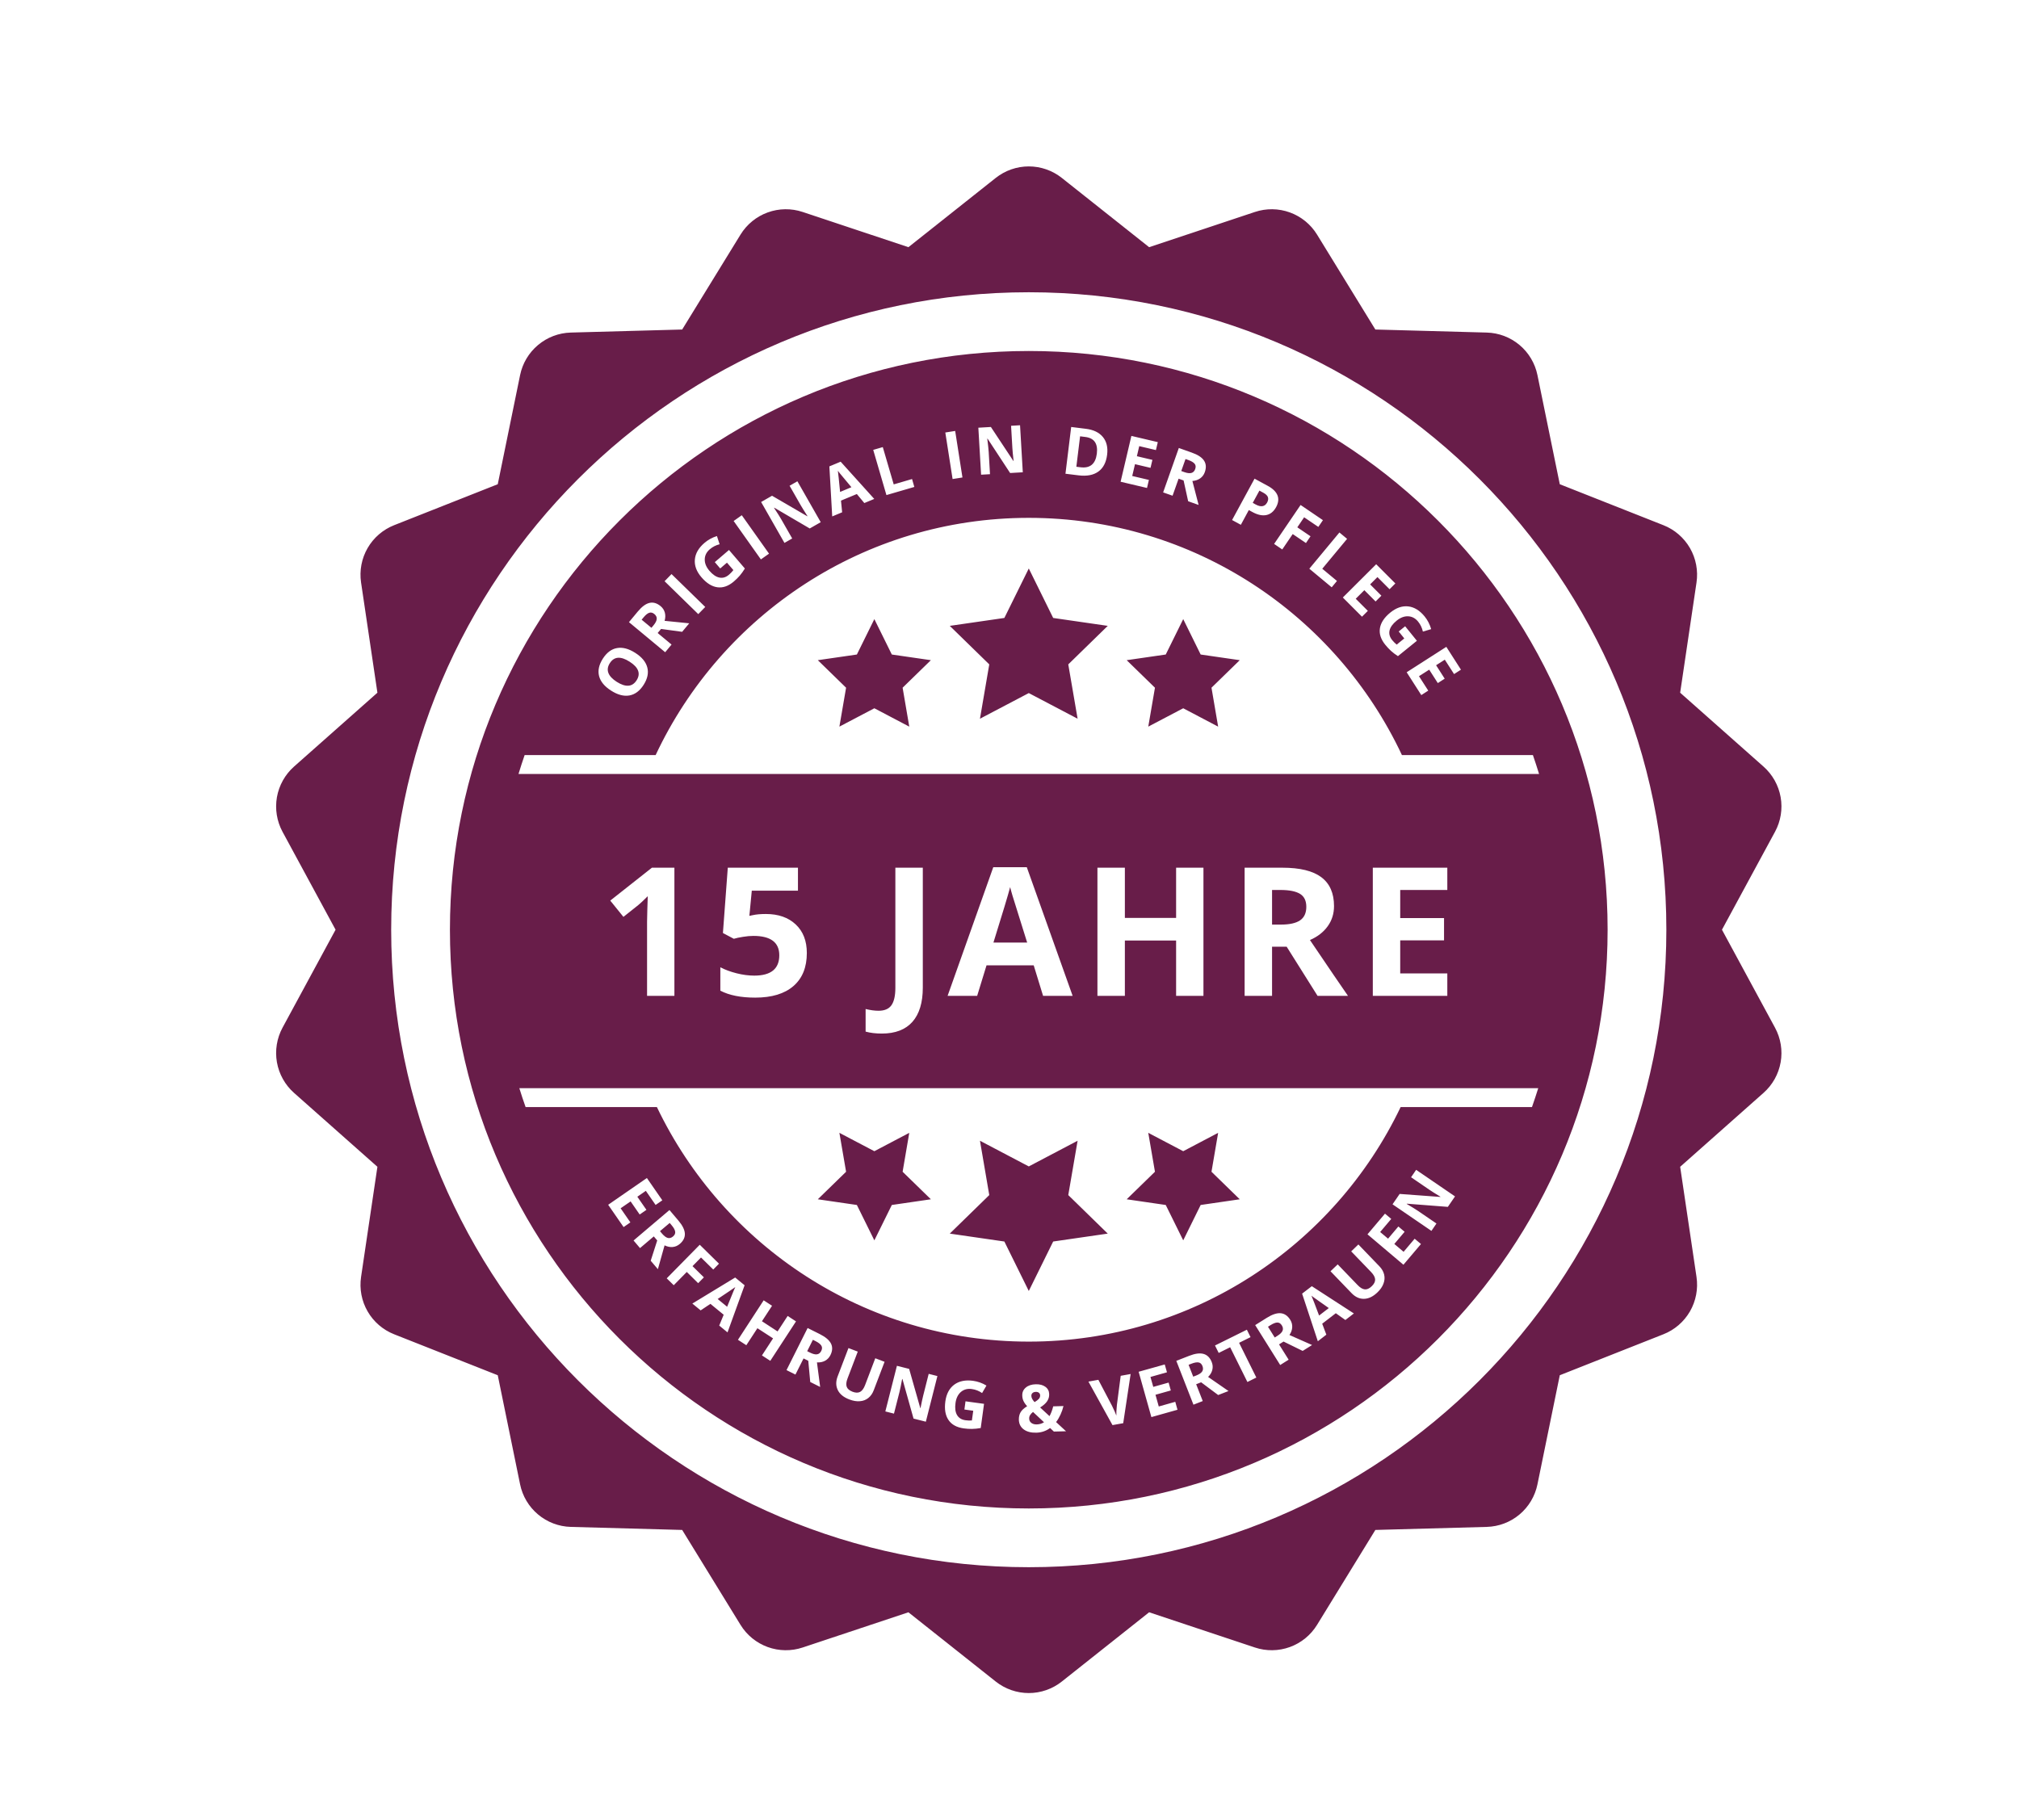 <svg xmlns="http://www.w3.org/2000/svg" width="610" height="550" version="1.1" xmlns:xlink="http://www.w3.org/1999/xlink" xml:space="preserve" xmlns:serif="http://www.serif.com/" fill-rule="evenodd" clip-rule="evenodd" stroke-linejoin="round" stroke-miterlimit="2" viewBox="0 0 610 550" data-app="Xyris">
    <defs>
    </defs>
    <g transform-origin="center" style="transform-box: fill-box;">
        <g transform-origin="center" transform="" style="transform-box: fill-box;">
            <path d="M 300.827 53.776 C 303.677 51.516 307.197 50.286 310.827 50.286 C 314.457 50.286 317.977 51.516 320.817 53.776 L 347.187 74.696 L 379.137 64.056 C 382.577 62.906 386.307 62.956 389.717 64.196 C 393.127 65.436 396.017 67.796 397.917 70.886 L 415.537 99.576 L 449.197 100.496 C 452.827 100.596 456.317 101.916 459.097 104.256 C 461.877 106.586 463.777 109.786 464.507 113.346 L 471.257 146.326 L 502.567 158.706 C 505.947 160.036 508.767 162.476 510.587 165.616 C 512.397 168.766 513.097 172.426 512.567 176.016 L 507.627 209.326 L 532.817 231.656 C 535.537 234.066 537.357 237.326 537.987 240.896 C 538.617 244.476 538.017 248.156 536.287 251.346 L 520.257 280.946 L 536.287 310.556 C 538.017 313.746 538.617 317.436 537.987 321.006 C 537.357 324.576 535.537 327.836 532.817 330.246 L 507.627 352.586 L 512.567 385.886 C 513.097 389.476 512.397 393.136 510.587 396.286 C 508.767 399.426 505.947 401.866 502.567 403.196 L 471.257 415.576 L 464.507 448.556 C 463.777 452.116 461.877 455.316 459.097 457.646 C 456.317 459.986 452.827 461.306 449.197 461.406 L 415.537 462.326 L 397.917 491.016 C 396.017 494.106 393.127 496.466 389.717 497.706 C 386.307 498.946 382.577 498.996 379.137 497.846 L 347.187 487.206 L 320.817 508.126 C 317.977 510.386 314.457 511.616 310.827 511.616 C 307.197 511.616 303.677 510.386 300.827 508.126 L 274.457 487.206 L 242.517 497.846 C 239.077 498.996 235.347 498.946 231.937 497.706 C 228.527 496.466 225.637 494.106 223.737 491.016 L 206.107 462.326 L 172.447 461.406 C 168.827 461.306 165.337 459.986 162.557 457.646 C 159.777 455.316 157.867 452.116 157.137 448.556 L 150.387 415.576 L 119.077 403.196 C 115.707 401.866 112.877 399.426 111.067 396.286 C 109.247 393.136 108.557 389.476 109.087 385.886 L 114.027 352.586 L 88.827 330.246 C 86.117 327.836 84.297 324.576 83.667 321.006 C 83.043 317.436 83.637 313.746 85.357 310.556 L 101.387 280.946 L 85.357 251.346 C 83.637 248.156 83.043 244.476 83.667 240.896 C 84.297 237.326 86.117 234.066 88.827 231.656 L 114.027 209.326 L 109.087 176.016 C 108.557 172.426 109.247 168.766 111.067 165.616 C 112.877 162.476 115.707 160.036 119.077 158.706 L 150.387 146.326 L 157.137 113.346 C 157.867 109.786 159.777 106.586 162.557 104.256 C 165.337 101.916 168.827 100.596 172.447 100.496 L 206.107 99.576 L 223.737 70.886 C 225.637 67.796 228.527 65.436 231.937 64.196 C 235.347 62.956 239.077 62.906 242.517 64.056 L 274.457 74.696 L 300.827 53.776 Z M 310.827 88.316 C 204.507 88.316 118.187 174.636 118.187 280.946 C 118.187 387.266 204.507 473.586 310.827 473.586 C 417.147 473.586 503.457 387.266 503.457 280.946 C 503.457 174.636 417.147 88.316 310.827 88.316 Z M 310.827 106.066 C 407.347 106.066 485.707 184.426 485.707 280.946 C 485.707 377.476 407.347 455.836 310.827 455.836 C 214.307 455.836 135.937 377.476 135.937 280.946 C 135.937 184.426 214.307 106.066 310.827 106.066 Z M 379.577 416.276 L 374.367 405.776 L 377.827 404.066 L 376.717 401.816 L 367.087 406.586 L 368.207 408.836 L 371.667 407.116 L 376.877 417.616 L 379.577 416.276 Z M 361.397 418.296 L 362.897 417.706 L 368.047 421.556 L 371.167 420.346 C 370.217 419.706 368.167 418.296 365.007 416.086 C 365.667 415.436 366.087 414.726 366.277 413.946 C 366.467 413.176 366.417 412.396 366.107 411.616 C 365.587 410.286 364.767 409.456 363.647 409.136 C 362.527 408.816 361.067 409.006 359.267 409.716 L 355.397 411.226 L 360.577 424.476 L 363.387 423.376 L 361.397 418.296 Z M 360.507 416.006 L 359.107 412.426 L 359.957 412.096 C 360.867 411.736 361.587 411.616 362.127 411.706 C 362.667 411.806 363.057 412.166 363.297 412.796 C 363.547 413.436 363.517 413.986 363.207 414.446 C 362.897 414.906 362.307 415.306 361.417 415.656 L 360.507 416.006 Z M 437.277 300.936 L 437.277 294.156 L 423.047 294.156 L 423.047 284.166 L 436.287 284.166 L 436.287 277.436 L 423.047 277.436 L 423.047 268.936 L 437.277 268.936 L 437.277 262.206 L 414.767 262.206 L 414.767 300.936 L 437.277 300.936 Z M 346.547 147.456 L 347.117 145.026 L 342.077 143.836 L 342.917 140.266 L 347.607 141.376 L 348.177 138.966 L 343.487 137.866 L 344.197 134.816 L 349.237 136.006 L 349.807 133.606 L 341.827 131.726 L 338.567 145.576 L 346.547 147.456 Z M 247.967 157.796 L 240.917 145.436 L 238.557 146.786 L 241.897 152.636 C 242.277 153.296 242.967 154.406 243.967 155.966 L 243.907 156.006 L 233.257 149.806 L 229.957 151.696 L 237.007 164.056 L 239.347 162.716 L 236.027 156.906 C 235.627 156.196 234.907 155.056 233.857 153.466 L 233.927 153.416 L 244.647 159.696 L 247.967 157.796 Z M 356.087 144.656 L 357.597 145.186 L 358.977 151.466 L 362.137 152.586 C 361.837 151.486 361.207 149.076 360.257 145.346 C 361.177 145.276 361.957 145.016 362.617 144.546 C 363.267 144.086 363.727 143.466 364.007 142.676 C 364.487 141.326 364.407 140.156 363.767 139.186 C 363.127 138.216 361.897 137.406 360.067 136.766 L 356.157 135.376 L 351.417 148.796 L 354.267 149.796 L 356.087 144.656 Z M 356.897 142.336 L 358.177 138.716 L 359.047 139.016 C 359.957 139.346 360.587 139.716 360.937 140.146 C 361.277 140.566 361.337 141.096 361.107 141.736 C 360.887 142.376 360.497 142.766 359.967 142.916 C 359.437 143.066 358.717 142.986 357.817 142.666 L 356.897 142.336 Z M 387.407 166.036 L 390.567 161.386 L 394.567 164.096 L 395.947 162.056 L 391.957 159.346 L 394.017 156.316 L 398.307 159.226 L 399.697 157.186 L 392.947 152.596 L 384.947 164.366 L 387.407 166.036 Z M 385.557 153.236 C 386.257 151.936 386.387 150.746 385.957 149.666 C 385.517 148.586 384.547 147.636 383.027 146.816 L 379.037 144.646 L 372.247 157.146 L 374.897 158.586 L 377.307 154.136 L 378.447 154.756 C 379.997 155.596 381.387 155.896 382.617 155.636 C 383.847 155.376 384.827 154.576 385.557 153.236 Z M 378.487 151.966 L 380.507 148.256 L 381.707 148.906 C 382.437 149.306 382.887 149.736 383.067 150.216 C 383.237 150.696 383.167 151.256 382.827 151.876 C 382.487 152.486 382.037 152.846 381.457 152.946 C 380.877 153.056 380.177 152.886 379.357 152.436 L 378.487 151.966 Z M 210.967 185.576 L 213.077 183.416 L 202.887 173.476 L 200.787 175.636 L 210.967 185.576 Z M 198.697 191.286 L 199.727 190.056 L 206.097 190.926 L 208.237 188.356 C 207.107 188.256 204.627 188.006 200.797 187.606 C 201.047 186.726 201.077 185.896 200.867 185.126 C 200.657 184.356 200.237 183.706 199.587 183.166 C 198.487 182.256 197.367 181.926 196.237 182.186 C 195.097 182.446 193.917 183.326 192.677 184.816 L 190.027 188.006 L 200.967 197.096 L 202.897 194.776 L 198.697 191.286 Z M 196.817 189.716 L 193.857 187.266 L 194.447 186.556 C 195.067 185.806 195.637 185.346 196.147 185.176 C 196.667 184.996 197.187 185.126 197.707 185.556 C 198.227 185.996 198.467 186.486 198.417 187.046 C 198.377 187.596 198.047 188.236 197.437 188.976 L 196.817 189.716 Z M 423.567 228.176 C 403.687 185.836 360.657 156.486 310.827 156.486 C 260.987 156.486 217.957 185.836 198.087 228.176 L 158.507 228.176 C 157.857 230.056 157.237 231.956 156.657 233.876 L 464.997 233.876 C 464.407 231.956 463.787 230.056 463.137 228.176 L 423.567 228.176 Z M 264.167 187.086 L 269.447 197.786 L 281.247 199.496 L 272.707 207.816 L 274.717 219.576 L 264.167 214.026 L 253.607 219.576 L 255.627 207.816 L 247.087 199.496 L 258.887 197.786 L 264.167 187.086 Z M 310.827 171.786 L 318.197 186.736 L 334.687 189.126 L 322.757 200.766 L 325.577 217.186 L 310.827 209.436 L 296.077 217.186 L 298.887 200.766 L 286.957 189.126 L 303.447 186.736 L 310.827 171.786 Z M 357.487 187.086 L 362.757 197.786 L 374.567 199.496 L 366.027 207.816 L 368.037 219.576 L 357.487 214.026 L 346.927 219.576 L 348.947 207.816 L 340.407 199.496 L 352.207 197.786 L 357.487 187.086 Z M 229.887 169.046 L 232.347 167.306 L 224.117 155.696 L 221.657 157.436 L 229.887 169.046 Z M 267.817 149.606 L 276.247 147.146 L 275.557 144.756 L 270.017 146.376 L 266.717 135.106 L 263.827 135.946 L 267.817 149.606 Z M 287.807 144.756 L 290.787 144.286 L 288.587 130.226 L 285.607 130.696 L 287.807 144.756 Z M 198.467 334.536 C 218.507 376.436 261.307 405.416 310.827 405.416 C 360.337 405.416 403.137 376.436 423.177 334.536 L 462.857 334.536 C 463.517 332.646 464.147 330.756 464.747 328.836 L 156.907 328.836 C 157.497 330.756 158.127 332.646 158.797 334.536 L 198.467 334.536 Z M 357.487 374.816 L 352.207 364.126 L 340.407 362.406 L 348.947 354.086 L 346.927 342.326 L 357.487 347.876 L 368.037 342.326 L 366.027 354.086 L 374.567 362.406 L 362.757 364.126 L 357.487 374.816 Z M 264.167 374.816 L 258.887 364.126 L 247.087 362.406 L 255.627 354.086 L 253.607 342.326 L 264.167 347.876 L 274.717 342.326 L 272.707 354.086 L 281.247 362.406 L 269.447 364.126 L 264.167 374.816 Z M 310.827 390.116 L 303.447 375.166 L 286.957 372.776 L 298.887 361.136 L 296.077 344.716 L 310.827 352.476 L 325.577 344.716 L 322.757 361.136 L 334.687 372.776 L 318.197 375.166 L 310.827 390.116 Z M 191.927 197.286 C 189.937 196.016 188.107 195.536 186.417 195.836 C 184.737 196.126 183.307 197.206 182.127 199.046 C 180.957 200.886 180.577 202.636 180.997 204.296 C 181.427 205.956 182.637 207.426 184.627 208.696 C 186.627 209.976 188.477 210.456 190.167 210.156 C 191.867 209.846 193.297 208.776 194.467 206.936 C 195.637 205.096 196.007 203.346 195.567 201.686 C 195.127 200.016 193.917 198.556 191.927 197.286 Z M 186.347 206.046 C 185.007 205.186 184.157 204.286 183.807 203.336 C 183.457 202.386 183.597 201.406 184.247 200.396 C 185.537 198.376 187.527 198.226 190.227 199.956 C 192.927 201.676 193.627 203.546 192.337 205.576 C 191.687 206.586 190.867 207.136 189.867 207.206 C 188.857 207.286 187.687 206.896 186.347 206.046 Z M 261.137 152.016 L 264.137 150.766 L 253.987 139.516 L 250.577 140.936 L 251.437 156.056 L 254.437 154.806 L 254.087 151.276 L 258.877 149.286 L 261.137 152.016 Z M 257.237 147.226 L 253.817 148.656 C 253.487 145.236 253.267 143.106 253.147 142.256 C 253.287 142.456 253.487 142.716 253.747 143.036 C 254.017 143.366 255.177 144.756 257.237 147.226 Z M 309.017 142.716 L 308.187 128.506 L 305.477 128.666 L 305.867 135.386 C 305.907 136.156 306.037 137.456 306.237 139.296 L 306.177 139.306 L 299.377 129.026 L 295.587 129.246 L 296.417 143.446 L 299.107 143.296 L 298.717 136.606 C 298.667 135.796 298.527 134.446 298.287 132.556 L 298.377 132.556 L 305.187 142.936 L 309.017 142.716 Z M 215.957 169.866 L 217.597 171.776 L 219.637 170.026 L 221.577 172.276 C 221.167 172.796 220.717 173.266 220.247 173.666 C 219.327 174.456 218.367 174.746 217.357 174.536 C 216.347 174.336 215.337 173.646 214.327 172.476 C 213.367 171.346 212.897 170.196 212.927 169.026 C 212.947 167.846 213.457 166.836 214.447 165.986 C 215.297 165.256 216.287 164.746 217.417 164.466 L 216.607 161.986 C 215.197 162.426 213.937 163.116 212.827 164.066 C 211.057 165.586 210.097 167.256 209.937 169.086 C 209.777 170.916 210.437 172.706 211.937 174.446 C 213.477 176.246 215.087 177.246 216.767 177.466 C 218.447 177.686 220.097 177.106 221.727 175.706 C 222.367 175.156 222.957 174.576 223.497 173.956 C 224.027 173.336 224.547 172.616 225.047 171.796 L 220.247 166.196 L 215.957 169.866 Z M 334.497 137.386 C 334.767 135.206 334.337 133.426 333.217 132.056 C 332.087 130.686 330.377 129.856 328.067 129.576 L 323.637 129.026 L 321.907 143.156 L 325.897 143.646 C 328.397 143.946 330.387 143.566 331.867 142.486 C 333.337 141.416 334.217 139.716 334.497 137.386 Z M 331.387 137.086 C 330.997 140.186 329.367 141.556 326.487 141.206 L 325.197 141.046 L 326.327 131.846 L 327.917 132.046 C 330.597 132.376 331.757 134.056 331.387 137.086 Z M 424.537 189.246 L 422.587 190.826 L 424.277 192.926 L 421.977 194.796 C 421.467 194.366 421.017 193.916 420.617 193.426 C 419.857 192.486 419.597 191.516 419.827 190.516 C 420.067 189.506 420.777 188.516 421.977 187.546 C 423.127 186.616 424.287 186.176 425.467 186.236 C 426.637 186.296 427.637 186.836 428.457 187.846 C 429.167 188.716 429.647 189.726 429.897 190.856 L 432.397 190.116 C 431.997 188.696 431.347 187.416 430.427 186.286 C 428.957 184.476 427.307 183.466 425.487 183.246 C 423.657 183.036 421.857 183.656 420.067 185.096 C 418.237 186.586 417.187 188.166 416.917 189.836 C 416.647 191.516 417.187 193.186 418.547 194.856 C 419.077 195.506 419.637 196.116 420.237 196.666 C 420.847 197.216 421.547 197.756 422.357 198.276 L 428.087 193.636 L 424.537 189.246 Z M 232.727 411.226 L 240.497 399.306 L 237.977 397.656 L 234.927 402.336 L 230.207 399.256 L 233.257 394.586 L 230.727 392.936 L 222.957 404.866 L 225.487 406.506 L 228.837 401.366 L 233.567 404.436 L 230.207 409.586 L 232.727 411.226 Z M 242.777 410.496 L 244.207 411.216 L 244.797 417.616 L 247.797 419.116 C 247.637 417.996 247.307 415.516 246.827 411.696 C 247.747 411.746 248.557 411.586 249.267 411.206 C 249.967 410.826 250.507 410.266 250.887 409.516 C 251.527 408.236 251.587 407.076 251.077 406.026 C 250.557 404.986 249.437 404.026 247.707 403.156 L 244.007 401.306 L 237.627 414.026 L 240.327 415.376 L 242.777 410.496 Z M 243.877 408.306 L 245.597 404.866 L 246.417 405.276 C 247.287 405.716 247.857 406.156 248.147 406.626 C 248.437 407.086 248.427 407.616 248.127 408.226 C 247.817 408.836 247.397 409.176 246.847 409.256 C 246.297 409.336 245.597 409.166 244.737 408.736 L 243.877 408.306 Z M 429.417 210.046 L 431.517 208.696 L 428.717 204.336 L 431.807 202.366 L 434.407 206.416 L 436.487 205.086 L 433.887 201.026 L 436.517 199.346 L 439.317 203.696 L 441.397 202.366 L 436.977 195.466 L 424.997 203.146 L 429.417 210.046 Z M 203.557 388.376 L 207.497 384.366 L 210.937 387.756 L 212.667 385.996 L 209.227 382.606 L 211.797 379.996 L 215.497 383.636 L 217.227 381.866 L 211.417 376.146 L 201.437 386.296 L 203.557 388.376 Z M 217.297 400.566 L 219.807 402.626 L 224.967 388.386 L 222.117 386.046 L 209.177 393.916 L 211.687 395.976 L 214.637 394.006 L 218.647 397.296 L 217.297 400.566 Z M 219.687 394.886 L 216.827 392.536 C 219.687 390.636 221.457 389.436 222.157 388.936 C 222.047 389.146 221.907 389.446 221.747 389.836 C 221.587 390.226 220.897 391.906 219.687 394.886 Z M 197.527 373.626 L 198.567 374.846 L 196.597 380.976 L 198.767 383.526 C 199.057 382.426 199.727 380.026 200.787 376.326 C 201.617 376.726 202.427 376.896 203.217 376.826 C 204.017 376.756 204.737 376.446 205.377 375.906 C 206.467 374.976 206.977 373.936 206.917 372.776 C 206.857 371.606 206.197 370.286 204.947 368.816 L 202.267 365.656 L 191.417 374.856 L 193.367 377.156 L 197.527 373.626 Z M 199.397 372.036 L 202.337 369.556 L 202.927 370.256 C 203.557 370.996 203.907 371.636 203.987 372.176 C 204.077 372.716 203.857 373.196 203.347 373.636 C 202.827 374.076 202.297 374.226 201.757 374.086 C 201.227 373.946 200.647 373.506 200.027 372.786 L 199.397 372.036 Z M 411.497 186.356 L 413.267 184.596 L 409.607 180.936 L 412.207 178.346 L 415.607 181.756 L 417.357 180.006 L 413.957 176.596 L 416.167 174.386 L 419.827 178.056 L 421.577 176.306 L 415.787 170.506 L 405.707 180.556 L 411.497 186.356 Z M 188.407 370.806 L 190.457 369.386 L 187.507 365.126 L 190.527 363.046 L 193.267 367.006 L 195.307 365.596 L 192.557 361.636 L 195.127 359.856 L 198.077 364.116 L 200.107 362.716 L 195.447 355.976 L 183.747 364.066 L 188.407 370.806 Z M 395.587 171.856 L 402.347 177.476 L 403.937 175.556 L 399.497 171.866 L 406.997 162.836 L 404.677 160.906 L 395.587 171.856 Z M 386.437 406.256 L 387.797 405.396 L 393.577 408.226 L 396.417 406.446 C 395.367 405.996 393.087 404.986 389.577 403.416 C 390.097 402.656 390.377 401.876 390.417 401.076 C 390.457 400.276 390.257 399.526 389.817 398.816 C 389.057 397.606 388.097 396.946 386.937 396.836 C 385.777 396.736 384.377 397.196 382.737 398.226 L 379.227 400.426 L 386.787 412.486 L 389.337 410.876 L 386.437 406.256 Z M 385.137 404.176 L 383.097 400.916 L 383.867 400.436 C 384.687 399.916 385.377 399.656 385.917 399.646 C 386.467 399.646 386.917 399.926 387.277 400.506 C 387.637 401.076 387.707 401.626 387.497 402.136 C 387.277 402.646 386.767 403.156 385.957 403.656 L 385.137 404.176 Z M 363.597 300.936 L 363.597 262.206 L 355.337 262.206 L 355.337 277.386 L 339.857 277.386 L 339.857 262.206 L 331.567 262.206 L 331.567 300.936 L 339.857 300.936 L 339.857 284.216 L 355.337 284.216 L 355.337 300.936 L 363.597 300.936 Z M 384.327 286.076 L 388.737 286.076 L 398.077 300.936 L 407.267 300.936 C 405.487 298.386 401.657 292.766 395.777 284.066 C 398.087 283.056 399.877 281.666 401.147 279.886 C 402.417 278.116 403.047 276.086 403.047 273.816 C 403.047 269.906 401.767 266.996 399.217 265.086 C 396.677 263.166 392.737 262.206 387.427 262.206 L 376.037 262.206 L 376.037 300.936 L 384.327 300.936 L 384.327 286.076 Z M 384.327 279.396 L 384.327 268.936 L 386.847 268.936 C 389.517 268.936 391.487 269.326 392.767 270.106 C 394.037 270.876 394.677 272.186 394.677 274.026 C 394.677 275.876 394.057 277.236 392.807 278.106 C 391.557 278.966 389.627 279.396 386.997 279.396 L 384.327 279.396 Z M 203.757 300.936 L 203.757 262.206 L 196.967 262.206 L 184.377 272.146 L 188.357 277.066 L 192.847 273.496 C 193.387 273.066 194.337 272.176 195.707 270.816 L 195.577 274.846 L 195.497 278.526 L 195.497 300.936 L 203.757 300.936 Z M 406.477 398.886 L 409.047 396.906 L 396.337 388.666 L 393.407 390.916 L 398.157 405.306 L 400.727 403.316 L 399.477 400.006 L 403.587 396.836 L 406.477 398.886 Z M 401.467 395.276 L 398.537 397.536 C 397.337 394.326 396.567 392.326 396.227 391.536 C 396.417 391.686 396.677 391.886 397.017 392.136 C 397.357 392.376 398.847 393.426 401.467 395.276 Z M 266.427 312.326 C 270.507 312.326 273.587 311.136 275.677 308.776 C 277.757 306.406 278.807 302.966 278.807 298.446 L 278.807 262.206 L 270.517 262.206 L 270.517 298.496 C 270.517 300.876 270.127 302.636 269.337 303.756 C 268.557 304.876 267.247 305.436 265.437 305.436 C 264.257 305.436 262.957 305.256 261.527 304.906 L 261.527 311.736 C 262.917 312.126 264.557 312.326 266.427 312.326 Z M 231.387 276.196 C 229.777 276.196 228.437 276.316 227.347 276.566 L 226.407 276.756 L 227.137 269.146 L 241.087 269.146 L 241.087 262.206 L 219.887 262.206 L 218.417 281.946 L 221.707 283.686 C 222.417 283.476 223.347 283.276 224.487 283.096 C 225.627 282.906 226.667 282.816 227.617 282.816 C 232.837 282.816 235.447 284.766 235.447 288.666 C 235.447 292.766 232.927 294.816 227.887 294.816 C 226.207 294.816 224.427 294.586 222.557 294.116 C 220.687 293.646 219.047 293.036 217.637 292.296 L 217.637 299.366 C 220.317 300.766 223.827 301.466 228.177 301.466 C 233.187 301.466 237.037 300.296 239.727 297.966 C 242.417 295.636 243.767 292.306 243.767 287.986 C 243.767 284.326 242.647 281.446 240.407 279.346 C 238.167 277.246 235.167 276.196 231.387 276.196 Z M 439.607 361.536 L 427.857 353.506 L 426.327 355.746 L 431.887 359.546 C 432.517 359.976 433.627 360.676 435.207 361.636 L 435.167 361.696 L 422.877 360.786 L 420.727 363.926 L 432.477 371.956 L 433.997 369.726 L 428.467 365.946 C 427.807 365.496 426.647 364.776 425.007 363.806 L 425.057 363.736 L 437.437 364.696 L 439.607 361.536 Z M 429.317 375.926 L 427.407 374.326 L 424.067 378.276 L 421.267 375.906 L 424.377 372.226 L 422.487 370.626 L 419.377 374.306 L 416.987 372.296 L 420.337 368.336 L 418.447 366.746 L 413.157 372.996 L 424.017 382.186 L 429.317 375.926 Z M 315.147 300.936 L 324.077 300.936 L 310.227 262.056 L 300.097 262.056 L 286.297 300.936 L 295.227 300.936 L 298.057 291.716 L 312.317 291.716 L 315.147 300.936 Z M 310.337 284.826 L 300.147 284.826 C 302.927 275.916 304.607 270.326 305.197 268.066 C 305.347 268.696 305.577 269.566 305.907 270.656 C 306.237 271.756 307.717 276.476 310.337 284.826 Z M 410.407 376.056 L 408.237 378.146 L 414.267 384.406 C 415.027 385.206 415.427 385.936 415.467 386.616 C 415.507 387.296 415.167 387.986 414.457 388.666 C 413.727 389.376 413.017 389.696 412.347 389.626 C 411.677 389.566 410.957 389.136 410.197 388.346 L 404.157 382.076 L 401.987 384.156 L 408.347 390.766 C 409.477 391.936 410.727 392.516 412.107 392.486 C 413.487 392.456 414.837 391.816 416.157 390.546 C 417.037 389.706 417.647 388.826 417.987 387.896 C 418.337 386.986 418.407 386.076 418.197 385.176 C 417.987 384.276 417.517 383.456 416.797 382.696 L 410.407 376.056 Z M 267.257 411.516 L 264.447 410.446 L 261.357 418.576 C 260.957 419.606 260.467 420.276 259.867 420.606 C 259.267 420.926 258.507 420.916 257.587 420.566 C 256.637 420.196 256.047 419.696 255.817 419.066 C 255.587 418.426 255.667 417.596 256.057 416.576 L 259.157 408.436 L 256.347 407.366 L 253.077 415.926 C 252.497 417.446 252.517 418.826 253.127 420.066 C 253.737 421.306 254.907 422.246 256.617 422.896 C 257.747 423.326 258.807 423.506 259.787 423.426 C 260.767 423.356 261.617 423.026 262.337 422.456 C 263.057 421.886 263.607 421.106 263.977 420.126 L 267.257 411.516 Z M 279.727 429.616 L 283.217 415.826 L 280.587 415.156 L 278.937 421.686 C 278.747 422.426 278.467 423.706 278.107 425.526 L 278.047 425.506 L 274.677 413.656 L 270.987 412.726 L 267.487 426.516 L 270.097 427.176 L 271.747 420.686 C 271.947 419.906 272.217 418.576 272.567 416.706 L 272.657 416.726 L 276.007 428.676 L 279.727 429.616 Z M 322.077 432.506 L 319.077 429.726 C 319.577 429.076 320.017 428.326 320.407 427.476 C 320.797 426.636 321.097 425.776 321.307 424.886 L 318.207 424.976 C 317.907 426.176 317.527 427.156 317.087 427.936 L 314.257 425.316 C 315.237 424.706 315.947 424.076 316.377 423.426 C 316.807 422.776 317.017 422.066 316.987 421.296 C 316.967 420.356 316.587 419.616 315.847 419.076 C 315.107 418.526 314.137 418.276 312.927 418.306 C 311.667 418.336 310.667 418.666 309.927 419.296 C 309.187 419.916 308.827 420.716 308.857 421.706 C 308.867 422.306 308.997 422.866 309.227 423.366 C 309.467 423.866 309.827 424.396 310.337 424.936 C 309.397 425.506 308.737 426.106 308.357 426.746 C 307.987 427.386 307.807 428.146 307.827 429.036 C 307.867 430.276 308.357 431.246 309.297 431.946 C 310.247 432.646 311.517 432.976 313.097 432.936 C 314.657 432.896 316.047 432.426 317.267 431.526 L 318.407 432.596 L 322.077 432.506 Z M 314.257 421.676 C 314.267 422.086 314.127 422.436 313.837 422.746 C 313.547 423.056 313.127 423.376 312.577 423.696 C 311.947 423.026 311.617 422.406 311.607 421.836 C 311.597 421.456 311.707 421.156 311.957 420.946 C 312.197 420.726 312.537 420.616 312.967 420.606 C 313.347 420.596 313.647 420.686 313.887 420.876 C 314.127 421.066 314.247 421.336 314.257 421.676 Z M 310.947 428.666 C 310.937 428.266 311.037 427.896 311.247 427.586 C 311.457 427.266 311.737 426.956 312.107 426.666 L 315.427 429.786 C 314.777 430.196 314.047 430.416 313.237 430.436 C 312.577 430.456 312.037 430.306 311.607 429.986 C 311.177 429.666 310.957 429.226 310.947 428.666 Z M 291.707 423.456 L 291.377 425.936 L 294.047 426.306 L 293.637 429.246 C 292.977 429.286 292.337 429.266 291.717 429.176 C 290.517 429.016 289.667 428.486 289.147 427.596 C 288.627 426.706 288.477 425.496 288.687 423.966 C 288.887 422.496 289.437 421.386 290.327 420.616 C 291.227 419.856 292.327 419.566 293.617 419.746 C 294.727 419.896 295.757 420.296 296.717 420.956 L 298.037 418.696 C 296.777 417.936 295.417 417.456 293.977 417.256 C 291.667 416.946 289.777 417.336 288.297 418.426 C 286.827 419.526 285.927 421.206 285.617 423.486 C 285.297 425.826 285.617 427.696 286.567 429.096 C 287.517 430.506 289.057 431.346 291.177 431.636 C 292.017 431.756 292.847 431.806 293.657 431.796 C 294.477 431.786 295.357 431.696 296.307 431.526 L 297.307 424.216 L 291.707 423.456 Z M 338.597 415.746 L 337.447 424.556 C 337.297 426.096 337.247 427.166 337.287 427.766 C 337.197 427.516 337.017 427.086 336.747 426.456 C 336.467 425.826 336.217 425.286 335.977 424.816 L 331.847 416.956 L 328.847 417.496 L 336.117 430.646 L 339.357 430.066 L 341.597 415.206 L 338.597 415.746 Z M 355.757 426.006 L 355.087 423.606 L 350.097 425.016 L 349.107 421.476 L 353.737 420.176 L 353.077 417.796 L 348.437 419.096 L 347.587 416.096 L 352.577 414.686 L 351.907 412.316 L 344.017 414.526 L 347.867 428.226 L 355.757 426.006 Z" fill="rgb(104, 29, 73)" transform-origin="center" transform="" style="transform-box: fill-box;">
                <animateTransform attributeName="transform" type="rotate" begin="-0" dur="5.996" keyTimes="0; 0.154; 0.314; 0.45; 0.537; 0.616; 0.668; 0.706; 1" values="0;5;-10;2;-1.5;1;-0.5;0;0" fill="freeze" additive="sum" calcMode="spline" keySplines="0.455 0.03 0.515 0.955;0.455 0.03 0.515 0.955;0.455 0.03 0.515 0.955;0.455 0.03 0.515 0.955;0.455 0.03 0.515 0.955;0.455 0.03 0.515 0.955;0.455 0.03 0.515 0.955;0 0 1 1" repeatCount="indefinite">
                </animateTransform>
            </path>
        </g>
    </g>
</svg>
